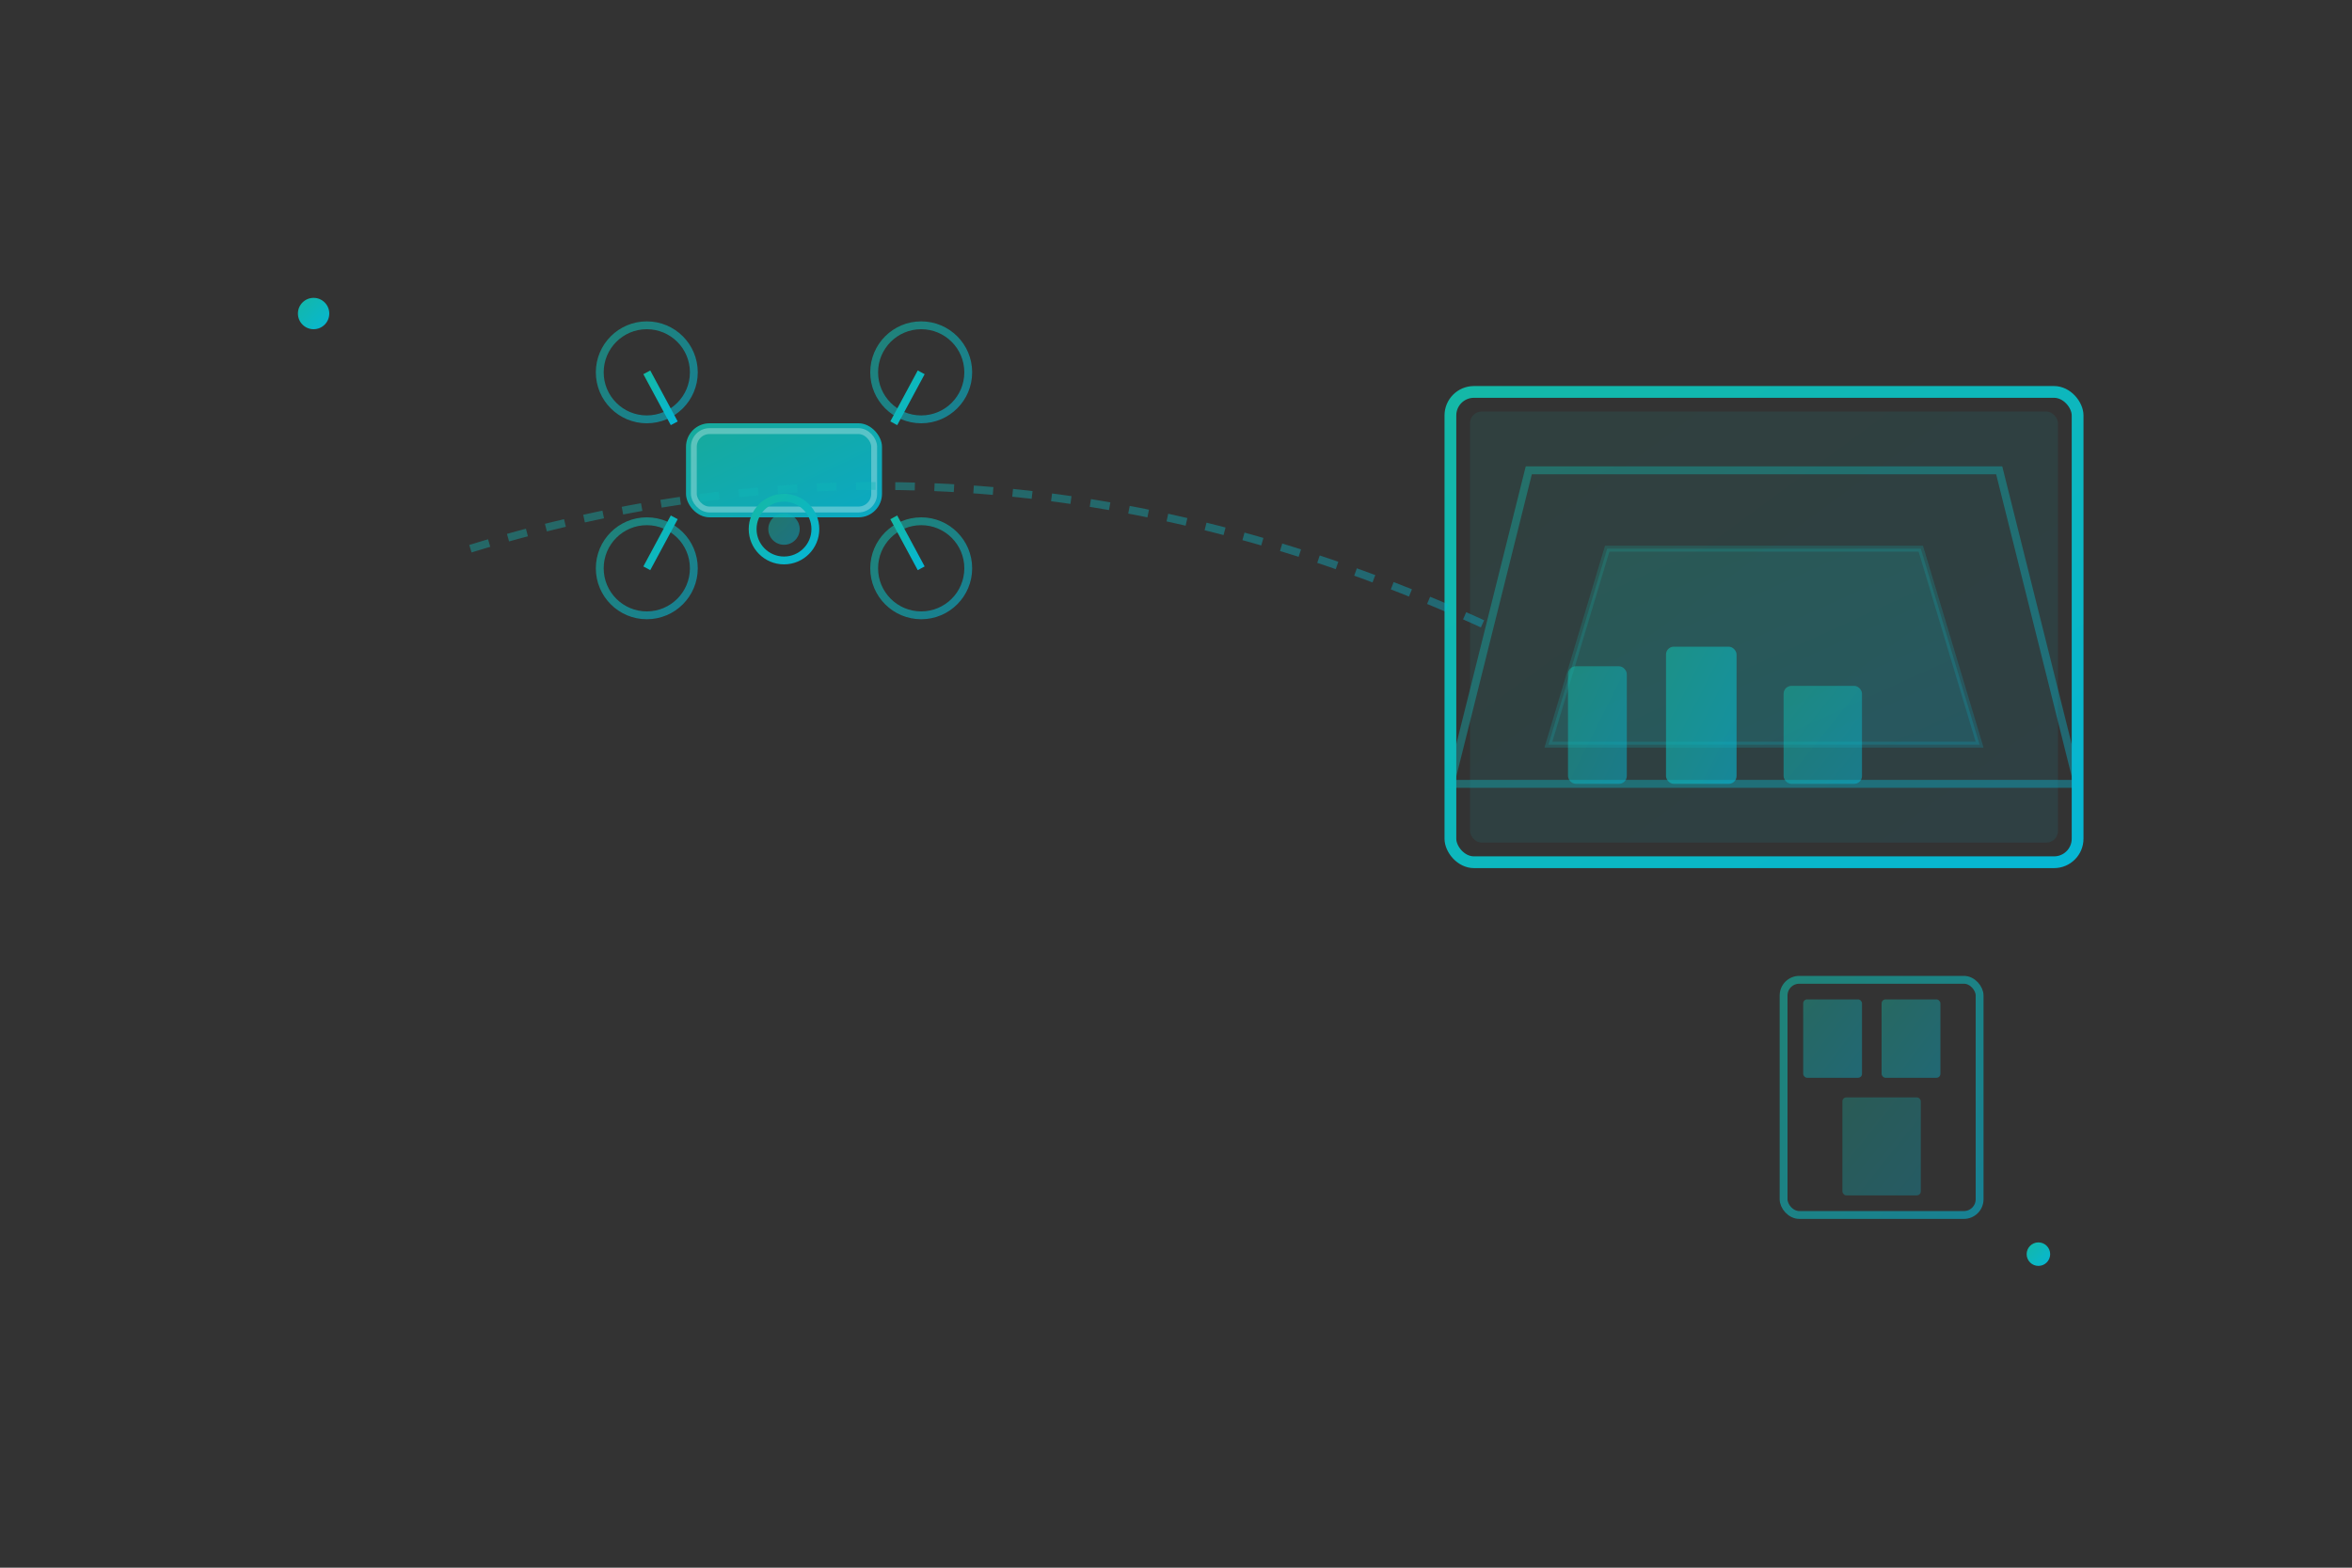 <svg width="600" height="400" viewBox="0 0 600 400" fill="none" xmlns="http://www.w3.org/2000/svg">
  <rect x="0" y="0" width="600" height="400" fill="#333333" stroke="none"/>
  <defs>
    <linearGradient id="droneHeroGrad" x1="0%" y1="0%" x2="100%" y2="100%">
      <stop offset="0%" style="stop-color:#14b8a6;stop-opacity:1" />
      <stop offset="100%" style="stop-color:#06b6d4;stop-opacity:1" />
    </linearGradient>
  </defs>
  
  <!-- Drone flying with aerial view -->
  <g transform="translate(300, 200)">
    <!-- Drone -->
    <g transform="translate(-100, -80)">
      <rect x="-25" y="-12" width="50" height="24" rx="6" fill="url(#droneHeroGrad)" opacity="0.9"/>
      <rect x="-23" y="-10" width="46" height="20" rx="4" stroke="#fff" stroke-width="1.5" fill="none" opacity="0.3"/>
      
      <!-- Propellers with rotation effect -->
      <circle cx="-35" cy="-25" r="12" stroke="url(#droneHeroGrad)" stroke-width="2" fill="none" opacity="0.6"/>
      <line x1="-35" y1="-25" x2="-28" y2="-12" stroke="url(#droneHeroGrad)" stroke-width="2"/>
      
      <circle cx="35" cy="-25" r="12" stroke="url(#droneHeroGrad)" stroke-width="2" fill="none" opacity="0.6"/>
      <line x1="35" y1="-25" x2="28" y2="-12" stroke="url(#droneHeroGrad)" stroke-width="2"/>
      
      <circle cx="-35" cy="25" r="12" stroke="url(#droneHeroGrad)" stroke-width="2" fill="none" opacity="0.6"/>
      <line x1="-35" y1="25" x2="-28" y2="12" stroke="url(#droneHeroGrad)" stroke-width="2"/>
      
      <circle cx="35" cy="25" r="12" stroke="url(#droneHeroGrad)" stroke-width="2" fill="none" opacity="0.6"/>
      <line x1="35" y1="25" x2="28" y2="12" stroke="url(#droneHeroGrad)" stroke-width="2"/>
      
      <!-- Camera gimbal -->
      <circle cx="0" cy="15" r="8" stroke="url(#droneHeroGrad)" stroke-width="2" fill="none"/>
      <circle cx="0" cy="15" r="4" fill="url(#droneHeroGrad)" opacity="0.5"/>
    </g>
    
    <!-- Aerial view/screen -->
    <g transform="translate(150, -40)">
      <rect x="-80" y="-60" width="160" height="120" rx="6" stroke="url(#droneHeroGrad)" stroke-width="3" fill="none"/>
      <rect x="-75" y="-55" width="150" height="110" rx="3" fill="url(#droneHeroGrad)" opacity="0.1"/>
      
      <!-- Aerial perspective lines -->
      <path d="M-60 -40 L60 -40 L80 40 L-80 40 Z" stroke="url(#droneHeroGrad)" stroke-width="2" fill="none" opacity="0.4"/>
      <path d="M-40 -20 L40 -20 L55 30 L-55 30 Z" stroke="url(#droneHeroGrad)" stroke-width="1.5" fill="url(#droneHeroGrad)" opacity="0.2"/>
      
      <!-- Buildings/structures -->
      <rect x="-50" y="10" width="15" height="30" rx="2" fill="url(#droneHeroGrad)" opacity="0.5"/>
      <rect x="-25" y="5" width="18" height="35" rx="2" fill="url(#droneHeroGrad)" opacity="0.6"/>
      <rect x="5" y="15" width="20" height="25" rx="2" fill="url(#droneHeroGrad)" opacity="0.5"/>
    </g>
    
    <!-- Real estate building icon -->
    <g transform="translate(180, 80)">
      <rect x="-25" y="-30" width="50" height="60" rx="4" stroke="url(#droneHeroGrad)" stroke-width="2" fill="none" opacity="0.6"/>
      <rect x="-20" y="-25" width="15" height="20" rx="1" fill="url(#droneHeroGrad)" opacity="0.4"/>
      <rect x="0" y="-25" width="15" height="20" rx="1" fill="url(#droneHeroGrad)" opacity="0.4"/>
      <rect x="-10" y="0" width="20" height="25" rx="1" fill="url(#droneHeroGrad)" opacity="0.3"/>
    </g>
    
    <!-- Flight path -->
    <path d="M-180 -60 Q-50 -100, 80 -40" stroke="url(#droneHeroGrad)" stroke-width="2" stroke-dasharray="5 5" fill="none" opacity="0.4">
      <animate attributeName="stroke-dashoffset" from="0" to="20" dur="3s" repeatCount="indefinite"/>
    </path>
  </g>
  
  <!-- Sparkles -->
  <circle cx="80" cy="80" r="4" fill="url(#droneHeroGrad)">
    <animate attributeName="opacity" values="0;1;0" dur="2s" repeatCount="indefinite"/>
  </circle>
  <circle cx="520" cy="320" r="3" fill="url(#droneHeroGrad)">
    <animate attributeName="opacity" values="0;1;0" dur="2.5s" begin="0.5s" repeatCount="indefinite"/>
  </circle>
</svg>






